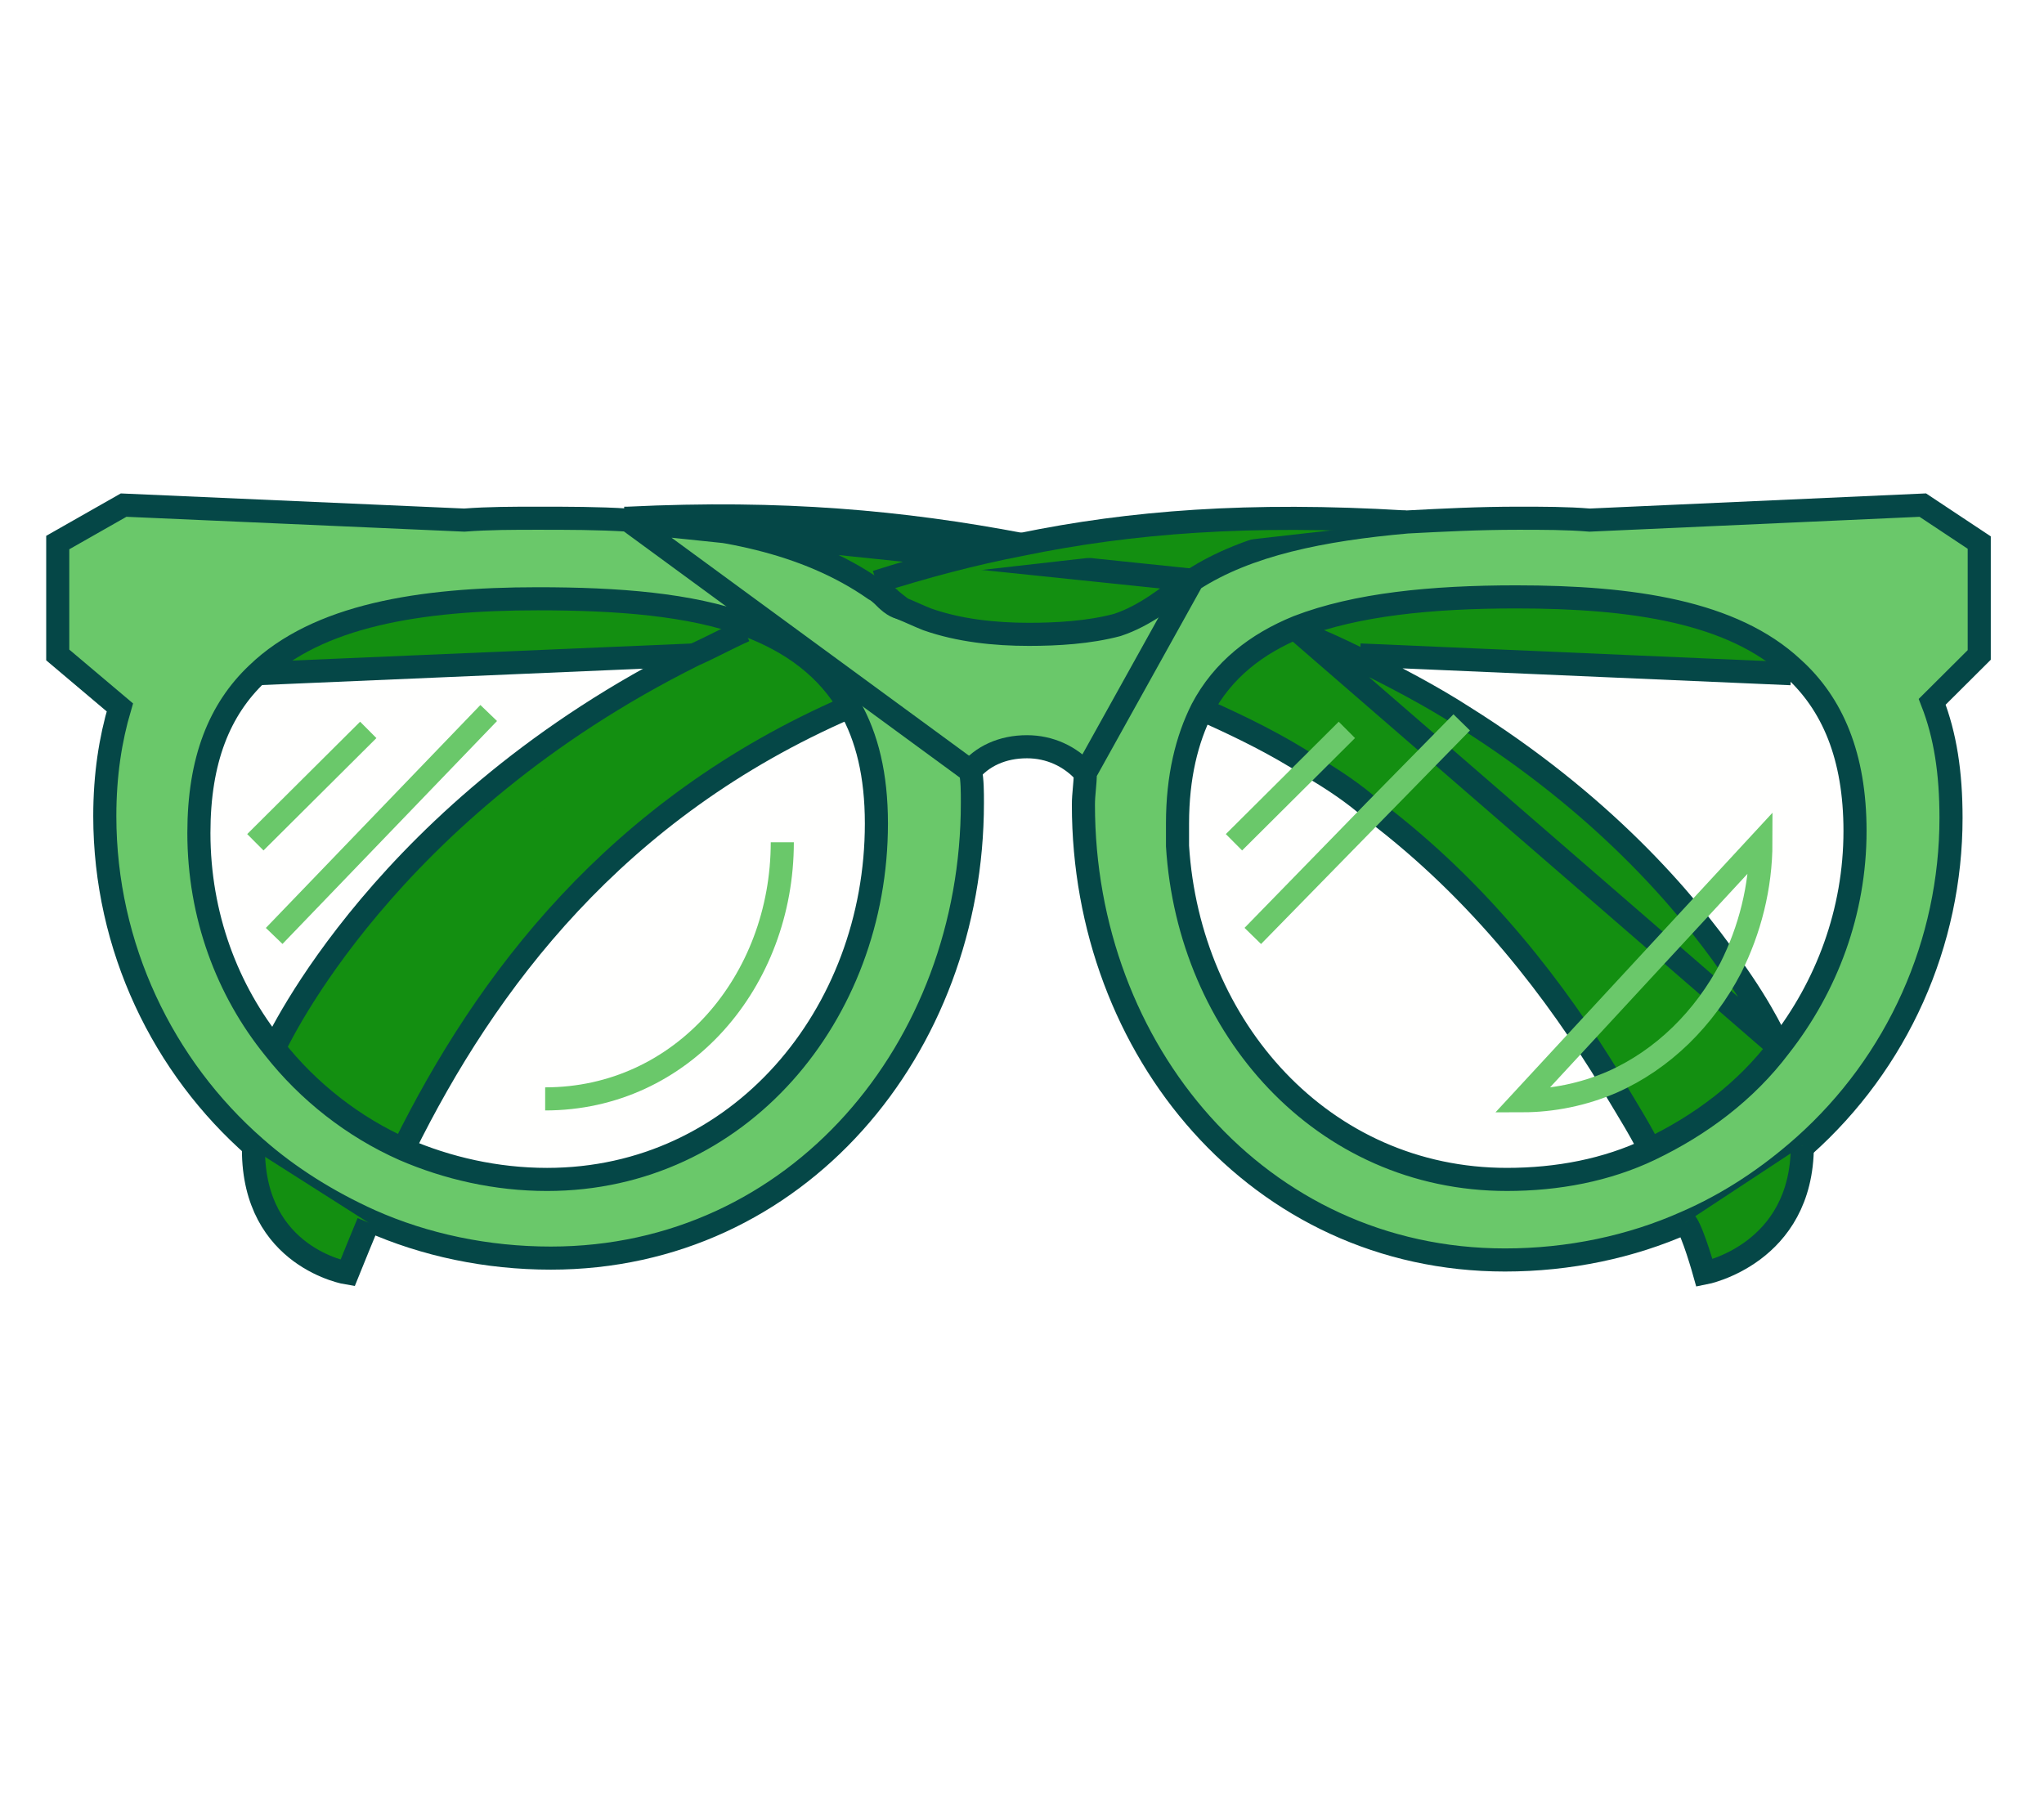<svg width="177" height="156" viewBox="0 0 177 156" fill="none" xmlns="http://www.w3.org/2000/svg">
<g clip-path="url(#clip0_111_297)" filter="url(#filter0_d_111_297)">
<path d="M56.336 114.364H101.967M34.335 0H141.894V145.996H34.335V0ZM56.336 18.656H124.781H56.336ZM56.336 33.255H100.337H56.336ZM56.336 67.32H124.781H56.336ZM56.336 81.921H124.781H56.336ZM56.336 98.142H124.781H56.336Z" stroke="white" stroke-width="3"/>
<path fill-rule="evenodd" clip-rule="evenodd" d="M142.871 95.546C147.271 93.6 151.183 90.518 154.117 86.787C158.191 81.758 160.635 75.27 160.635 68.132C160.635 61.644 158.68 57.101 155.257 54.019C150.043 49.152 141.405 47.855 131.301 47.855C123.968 47.855 117.449 48.342 112.396 50.45C108.649 51.911 105.877 54.181 104.086 57.588C102.618 60.183 101.967 63.427 101.967 67.483V69.43C102.781 85.165 114.352 98.305 130.486 98.305C134.886 98.143 139.124 97.169 142.871 95.547V95.546ZM54.38 41.043C61.876 41.368 69.536 42.665 75.566 46.883C75.892 47.045 76.218 47.369 76.544 47.532C76.869 48.018 77.52 48.342 78.174 48.667L78.011 48.505C78.662 48.992 79.477 49.315 80.292 49.478C83.062 50.451 86.158 50.776 89.092 50.776C91.699 50.776 94.306 50.614 96.751 49.965C99.197 49.315 101.151 47.694 103.108 46.072C107.835 42.989 114.352 41.53 121.686 41.043C124.782 40.881 128.042 40.719 131.301 40.719C133.42 40.719 135.538 40.719 137.494 40.881L166.339 39.583L171.229 42.827V52.561L167.154 56.615C168.249 59.855 168.8 63.254 168.785 66.674C168.785 72.034 167.653 77.334 165.462 82.227C163.271 87.119 160.071 91.493 156.071 95.062C153.138 97.819 149.554 100.09 145.805 101.713C141.079 103.821 135.701 104.957 130.16 104.957C108.811 104.957 93.655 86.788 93.655 65.538C93.655 64.564 93.655 63.592 93.818 62.78C92.677 61.32 90.885 60.509 88.767 60.509C87.811 60.505 86.866 60.706 85.995 61.098C85.123 61.489 84.346 62.063 83.714 62.78C83.877 63.754 83.877 64.565 83.877 65.538C83.877 86.788 68.722 104.957 47.373 104.957C41.831 104.957 36.454 103.821 31.727 101.713C28.142 100.09 24.72 97.982 21.787 95.386C13.801 88.411 8.749 78.028 8.749 66.674C8.749 63.105 9.237 59.861 10.052 57.264L4.675 52.722V42.989L10.377 39.745L39.876 41.043C41.995 40.881 44.113 40.881 46.231 40.881C49.166 40.881 51.773 40.881 54.38 41.043ZM23.742 86.787C26.675 90.518 30.587 93.6 34.987 95.547C38.735 97.332 42.973 98.143 47.373 98.143C63.995 98.143 75.892 83.868 75.892 67.321C75.892 63.103 75.077 59.859 73.611 57.263C71.655 53.857 68.558 51.586 64.647 50.126C59.758 48.34 53.402 47.855 46.557 47.855C36.129 47.855 27.327 49.314 22.275 54.343C19.18 57.426 17.223 61.806 17.223 68.132C17.223 75.108 19.668 81.596 23.742 86.787Z" fill="#6AC86A"/>
<path fill-rule="evenodd" clip-rule="evenodd" d="M149.88 79.65C145.805 73.809 138.635 65.537 126.737 58.075C123.968 56.289 120.871 54.668 117.612 53.046L117.775 52.883L154.931 54.506L155.257 54.181C158.68 57.264 160.635 61.806 160.635 68.294C160.635 75.27 158.191 81.758 154.117 86.949C153.954 86.463 152.813 83.705 149.879 79.65H149.88Z" fill="#FFFFFE"/>
<path fill-rule="evenodd" clip-rule="evenodd" d="M155.257 54.019L154.931 54.344L117.775 52.721L117.612 52.883C115.959 52.059 114.273 51.302 112.56 50.613L112.397 50.288C117.449 48.342 123.968 47.693 131.301 47.693C141.405 47.855 150.042 49.152 155.257 54.019ZM154.117 86.787C151.184 90.518 147.272 93.6 142.872 95.548C142.709 95.385 142.709 95.223 142.545 94.899C141.625 93.084 140.647 91.298 139.612 89.545C144.175 87.599 147.761 84.03 149.88 79.65C152.813 83.705 153.954 86.463 154.117 86.787Z" fill="#138F11"/>
<path fill-rule="evenodd" clip-rule="evenodd" d="M149.88 79.65C147.598 84.03 144.012 87.599 139.612 89.545C135.049 82.083 128.531 73.324 119.079 66.186L126.575 58.562L126.901 58.074C138.635 65.537 145.968 73.972 149.88 79.65Z" fill="#138F11"/>
<path fill-rule="evenodd" clip-rule="evenodd" d="M119.079 66.186C128.531 73.324 135.049 82.083 139.612 89.545C140.714 91.259 141.694 93.048 142.545 94.899C142.708 95.061 142.708 95.223 142.871 95.548C139.124 97.332 134.886 98.143 130.486 98.143C114.515 98.143 102.944 85.004 101.967 69.268L106.856 68.943L113.537 62.293C115.493 63.591 117.286 64.888 119.079 66.186Z" fill="#FFFFFE"/>
<path fill-rule="evenodd" clip-rule="evenodd" d="M113.537 62.293C110.604 60.507 107.67 58.886 104.411 57.588L104.248 57.426C106.041 54.019 108.974 51.748 112.56 50.288L112.723 50.613C114.516 51.423 116.145 52.073 117.775 52.883C121.033 54.506 124.13 56.129 126.901 57.912L126.575 58.4L119.079 66.024C117.286 64.888 115.493 63.59 113.537 62.293ZM121.686 41.203C114.352 41.852 107.833 43.15 103.107 46.232C101.151 47.693 99.197 49.315 96.751 50.125C94.307 50.775 91.537 50.937 89.092 50.937C86.158 50.937 83.062 50.613 80.292 49.639C79.478 49.314 78.825 48.99 78.011 48.666C77.522 48.18 76.869 47.693 76.218 47.206C76.381 47.368 76.381 47.531 76.544 47.693C76.218 47.531 75.892 47.206 75.566 47.044L75.892 46.557C79.966 45.26 84.204 44.124 88.439 43.313C97.892 41.203 108.16 40.393 121.686 41.203Z" fill="#138F11"/>
<path fill-rule="evenodd" clip-rule="evenodd" d="M113.537 62.293L106.856 68.943L101.967 69.268V67.32C101.967 63.264 102.781 60.02 104.086 57.425L104.248 57.587C107.507 59.047 110.605 60.507 113.537 62.292V62.293Z" fill="#FFFFFE"/>
<path fill-rule="evenodd" clip-rule="evenodd" d="M88.441 43.15C84.202 44.124 79.966 45.097 75.892 46.395L75.566 46.882C69.536 42.664 61.876 41.367 54.543 41.042C67.743 40.231 78.174 41.367 88.441 43.15Z" fill="#138F11"/>
<path fill-rule="evenodd" clip-rule="evenodd" d="M73.611 57.263C75.077 59.858 75.892 63.104 75.892 67.322C75.892 83.868 63.995 98.143 47.373 98.143C42.973 98.143 38.735 97.169 34.987 95.548C41.017 83.868 52.424 66.348 73.448 57.426L73.611 57.263Z" fill="#FFFFFE"/>
<path fill-rule="evenodd" clip-rule="evenodd" d="M73.611 57.263L73.448 57.426C52.424 66.348 41.017 84.03 34.987 95.546C30.587 93.599 26.675 90.517 23.742 86.786C24.068 86.137 33.357 66.023 60.083 52.72C61.55 52.071 63.017 51.261 64.483 50.612L64.647 50.124C68.558 51.584 71.655 53.856 73.611 57.262V57.263Z" fill="#138F11"/>
<path fill-rule="evenodd" clip-rule="evenodd" d="M64.647 50.126L64.483 50.613C63.017 51.262 61.55 51.911 60.083 52.721L22.275 54.344C27.489 49.314 36.291 47.856 46.557 47.856C53.566 47.856 59.758 48.342 64.647 50.126Z" fill="#138F11"/>
<path fill-rule="evenodd" clip-rule="evenodd" d="M22.275 54.344L60.084 52.721C33.356 66.024 24.067 86.138 23.741 86.787C19.667 81.758 17.221 75.27 17.221 68.132C17.221 61.806 19.014 57.426 22.274 54.344H22.275Z" fill="#FFFFFE"/>
<path d="M67.743 68.943C67.743 80.948 59.106 91.168 47.209 91.168" stroke="#6AC86A" stroke-width="2"/>
<path d="M83.876 62.942C85.018 61.481 86.811 60.67 88.929 60.67C90.885 60.67 92.677 61.481 93.981 62.942M76.381 47.531C76.218 47.368 76.218 47.206 76.055 47.043C76.706 47.531 77.195 48.017 77.848 48.504L78.011 48.666C77.358 48.504 76.869 48.017 76.38 47.531H76.381ZM93.981 62.942C93.981 63.914 93.818 64.726 93.818 65.699C93.818 86.949 108.974 105.118 130.323 105.118C135.864 105.118 141.242 103.982 145.968 101.874C149.717 100.251 153.138 97.981 156.235 95.223C160.234 91.654 163.434 87.28 165.625 82.388C167.816 77.495 168.948 72.195 168.948 66.835C168.948 62.942 168.46 59.697 167.318 56.778L171.392 52.721V42.988L166.504 39.744L137.658 41.042C135.702 40.88 133.583 40.88 131.466 40.88C128.043 40.88 124.946 41.042 121.85 41.204C114.517 41.852 107.998 43.15 103.271 46.232L93.981 62.942Z" stroke="#054747" stroke-width="2"/>
<path fill-rule="evenodd" clip-rule="evenodd" d="M54.38 41.042C51.773 40.88 49.166 40.88 46.558 40.88C44.439 40.88 42.32 40.88 40.201 41.042L10.705 39.744L5 42.988V52.721L10.379 57.263C9.563 60.022 9.075 63.104 9.075 66.673C9.075 78.028 14.126 88.411 22.112 95.385C25.045 97.98 28.469 100.089 32.052 101.712C36.779 103.82 42.157 104.956 47.698 104.956C69.046 104.956 84.204 86.787 84.204 65.537C84.204 64.563 84.204 63.591 84.04 62.779L54.38 41.042ZM103.107 46.232C101.151 47.693 99.196 49.316 96.751 50.125C94.307 50.775 91.537 50.937 89.092 50.937C86.158 50.937 83.062 50.613 80.292 49.639C79.477 49.314 78.825 48.991 78.011 48.666C77.684 48.504 77.358 48.18 77.032 48.017C76.869 47.855 76.706 47.855 76.706 47.693C76.381 47.531 76.055 47.206 75.73 47.044C69.699 42.826 62.039 41.529 54.706 41.204L103.107 46.232ZM142.871 95.546C139.124 97.332 134.886 98.142 130.486 98.142C114.515 98.142 102.944 85.004 101.967 69.268V67.32C101.967 63.264 102.781 60.02 104.086 57.425C105.877 54.018 108.812 51.746 112.396 50.287C117.449 48.341 123.968 47.692 131.301 47.692C141.405 47.692 150.042 48.989 155.257 53.856C158.68 56.938 160.635 61.48 160.635 67.969C160.635 74.945 158.19 81.433 154.117 86.624C151.183 90.517 147.271 93.437 142.871 95.546V95.546Z" stroke="#054747" stroke-width="2"/>
<path fill-rule="evenodd" clip-rule="evenodd" d="M75.892 46.395C79.966 45.098 84.204 43.962 88.439 43.15C97.892 41.204 108.16 40.393 121.686 41.204" fill="#138F11"/>
<path d="M75.892 46.395C79.966 45.098 84.204 43.962 88.439 43.15C97.892 41.204 108.16 40.393 121.686 41.204" stroke="#054747" stroke-width="2"/>
<path fill-rule="evenodd" clip-rule="evenodd" d="M23.742 86.787C24.068 86.138 33.357 66.024 60.083 52.722C61.55 52.073 63.017 51.262 64.483 50.613" fill="#138F11"/>
<path d="M23.742 86.787C24.068 86.138 33.357 66.024 60.083 52.722C61.55 52.073 63.017 51.262 64.483 50.613" stroke="#054747" stroke-width="2"/>
<path fill-rule="evenodd" clip-rule="evenodd" d="M31.89 101.874C31.286 103.331 30.689 104.792 30.098 106.255C30.098 106.255 21.949 104.956 21.949 95.548" fill="#138F11"/>
<path d="M31.89 101.874C31.286 103.331 30.689 104.792 30.098 106.255C30.098 106.255 21.949 104.956 21.949 95.548" stroke="#054747" stroke-width="2"/>
<path d="M73.448 57.263C53.304 66.01 42.072 81.052 34.987 95.385" stroke="#054747" stroke-width="2"/>
<path fill-rule="evenodd" clip-rule="evenodd" d="M145.968 101.874C146.58 102.607 147.598 106.255 147.598 106.255C147.598 106.255 156.071 104.631 156.071 95.223" fill="#138F11"/>
<path d="M145.968 101.874C146.58 102.607 147.598 106.255 147.598 106.255C147.598 106.255 156.071 104.631 156.071 95.223" stroke="#054747" stroke-width="2"/>
<path fill-rule="evenodd" clip-rule="evenodd" d="M142.545 94.899C142.708 95.061 142.708 95.223 142.871 95.548L142.545 94.899Z" fill="#138F11"/>
<path d="M142.545 94.899C142.708 95.061 142.708 95.223 142.871 95.548" stroke="#054747" stroke-width="2"/>
<path d="M104.411 57.588C107.67 59.048 110.605 60.508 113.374 62.293C115.33 63.427 117.286 64.726 118.916 66.186C128.368 73.324 134.886 82.083 139.449 89.545C140.199 90.995 141.166 92.344 142.545 94.899" stroke="#054747" stroke-width="2"/>
<path d="M155.094 54.344L117.775 52.722M88.441 43.15C78.174 41.204 67.743 40.231 54.381 40.88H54.054L88.441 43.15ZM154.117 86.787C153.954 86.463 152.813 83.705 149.879 79.65C145.805 73.81 138.635 65.537 126.738 58.075C123.968 56.289 120.871 54.668 117.612 53.047C115.959 52.222 114.273 51.465 112.56 50.775L154.117 86.787ZM22.112 54.344H22.275L60.085 52.722L22.112 54.344Z" stroke="#054747" stroke-width="2"/>
<path d="M106.856 68.943L113.537 62.293L116.633 59.21M152.487 68.943C152.487 72.836 151.508 76.568 149.88 79.812C147.598 84.193 144.012 87.761 139.612 89.707C137.142 90.775 134.481 91.327 131.79 91.33L152.487 68.943ZM108.486 77.055L119.078 66.186L126.575 58.562L108.486 77.055Z" stroke="#6AC86A" stroke-width="2"/>
<path fill-rule="evenodd" clip-rule="evenodd" d="M73.611 57.263C75.077 59.858 75.892 63.104 75.892 67.321C75.892 83.868 63.995 98.143 47.373 98.143C42.973 98.143 38.735 97.169 34.987 95.548C30.587 93.6 26.675 90.518 23.742 86.787C19.668 81.758 17.223 75.27 17.223 68.132C17.223 61.806 19.015 57.426 22.275 54.344C27.489 49.314 36.291 47.856 46.557 47.856C53.566 47.856 59.758 48.342 64.647 50.126C68.558 51.586 71.655 53.857 73.611 57.263V57.263Z" stroke="#054747" stroke-width="2"/>
<path d="M22.112 68.943L31.89 59.211M23.742 77.055L42.32 57.749L23.742 77.055Z" stroke="#6AC86A" stroke-width="2"/>
</g>
<defs>
<filter id="filter0_d_111_297" x="-1.005" y="0" width="178.238" height="158" filterUnits="userSpaceOnUse" color-interpolation-filters="sRGB">
<feFlood flood-opacity="0" result="BackgroundImageFix"/>
<feColorMatrix in="SourceAlpha" type="matrix" values="0 0 0 0 0 0 0 0 0 0 0 0 0 0 0 0 0 0 127 0" result="hardAlpha"/>
<feOffset dy="4"/>
<feGaussianBlur stdDeviation="2"/>
<feColorMatrix type="matrix" values="0 0 0 0 0 0 0 0 0 0 0 0 0 0 0 0 0 0 0.25 0"/>
<feBlend mode="normal" in2="BackgroundImageFix" result="effect1_dropShadow_111_297"/>
<feBlend mode="normal" in="SourceGraphic" in2="effect1_dropShadow_111_297" result="shape"/>
</filter>
<clipPath id="clip0_111_297">
<rect width="170.238" height="150" fill="white" transform="translate(2.995)"/>
</clipPath>
</defs>
</svg>
